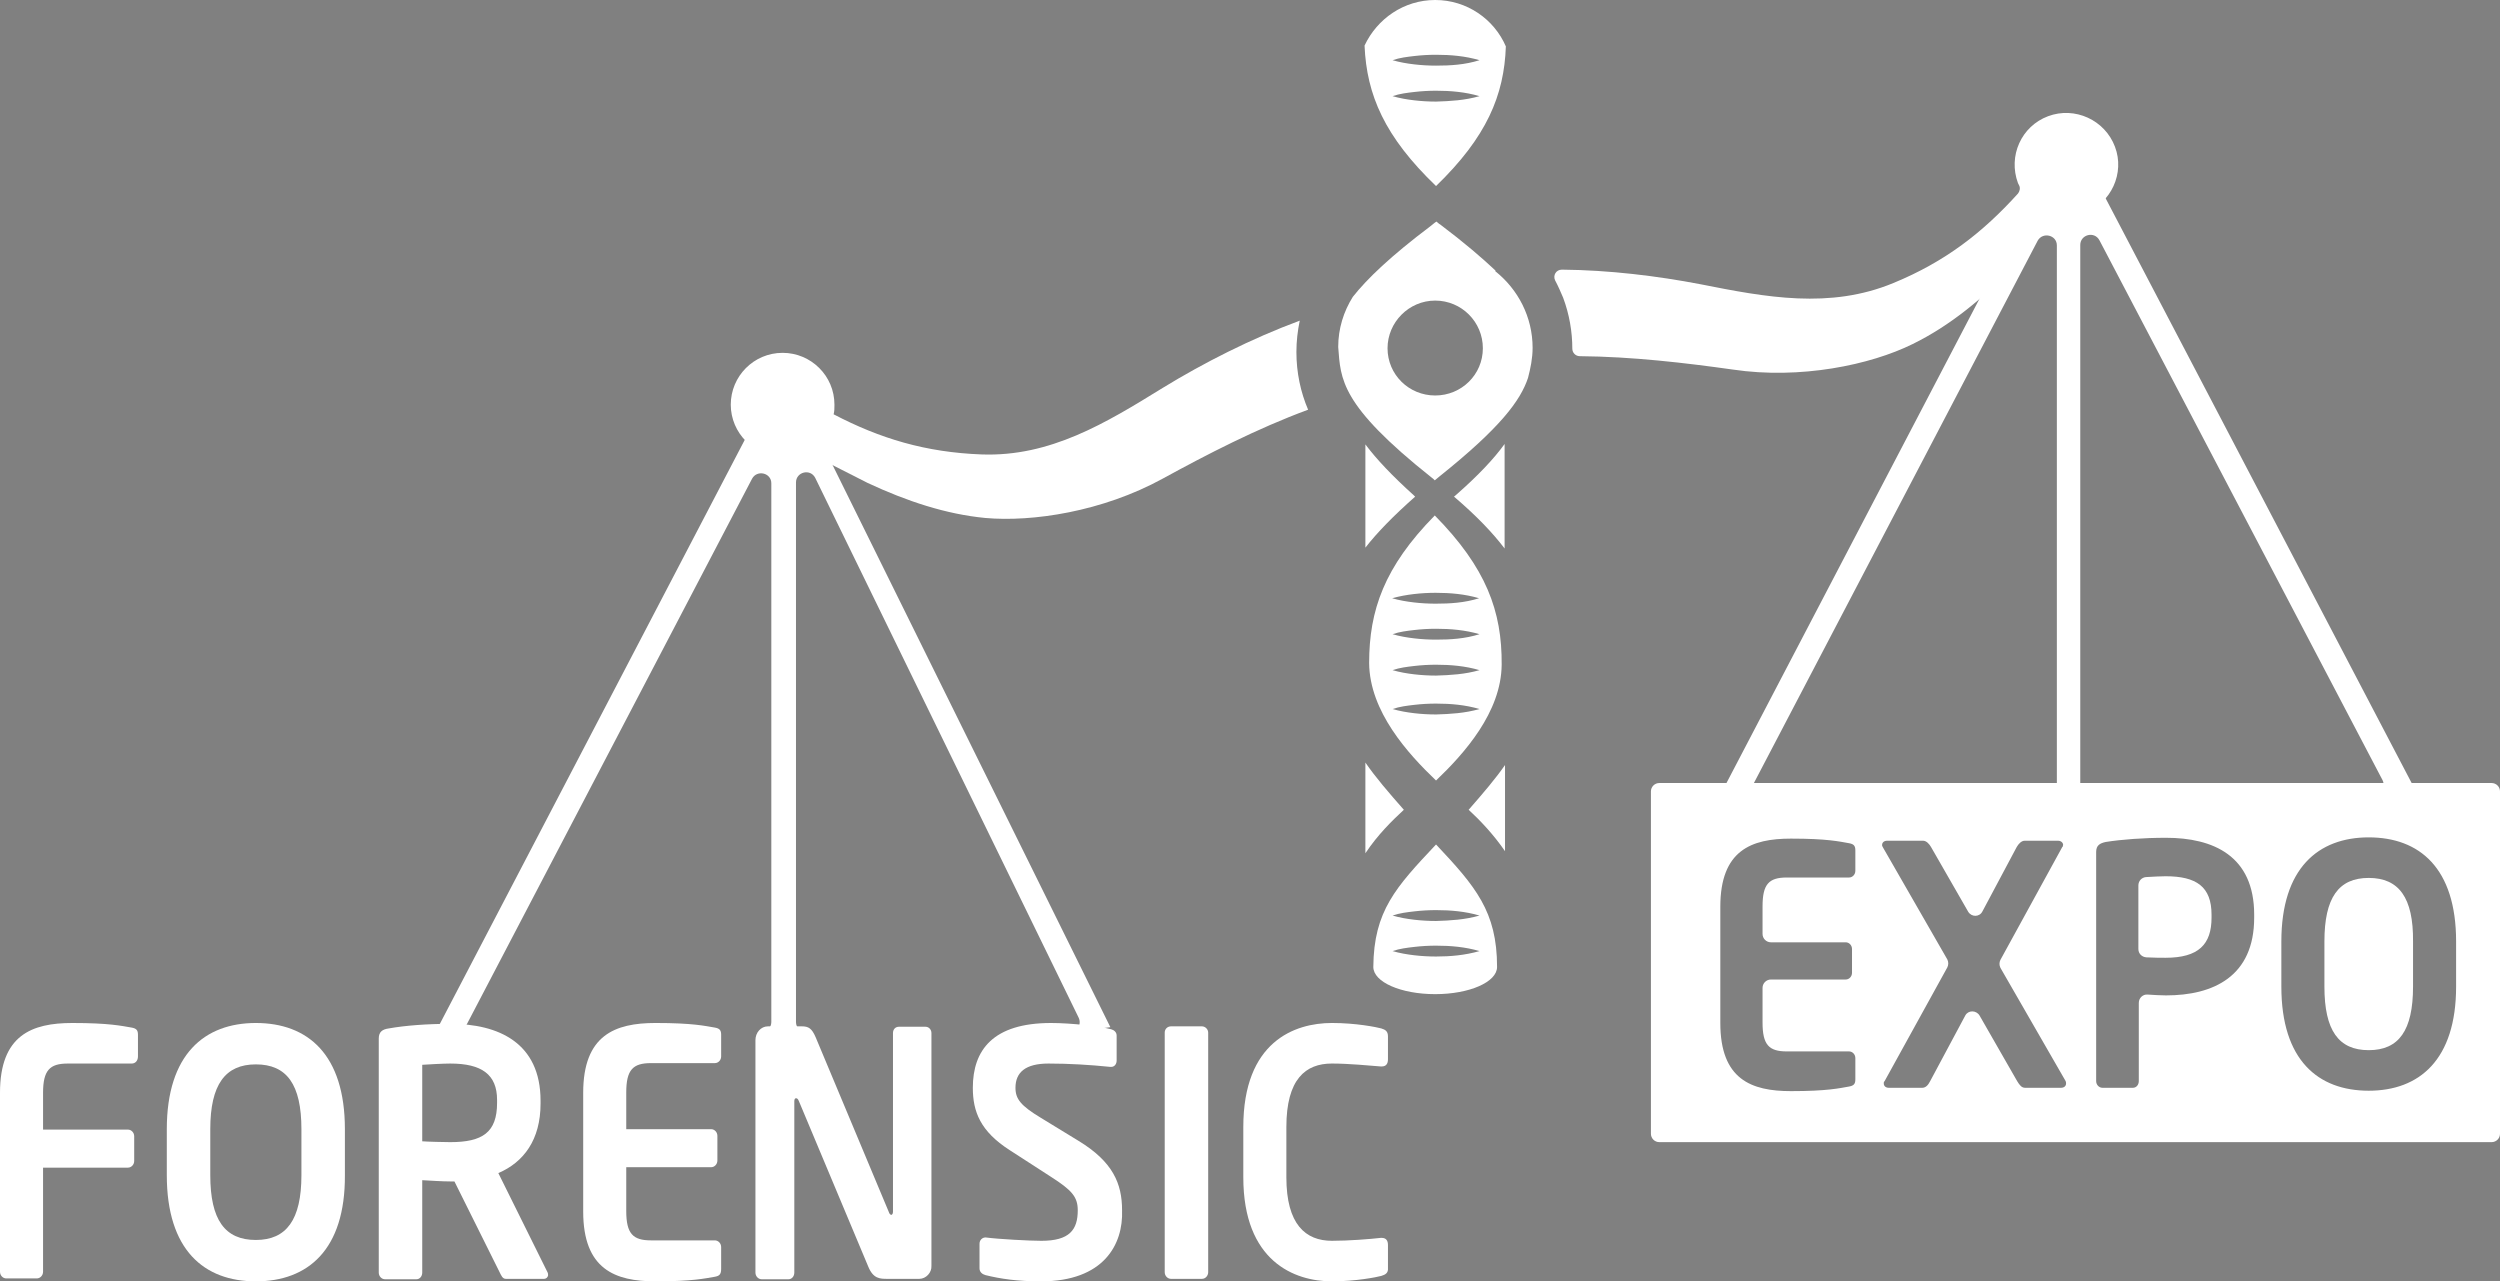 <svg xmlns="http://www.w3.org/2000/svg" xmlns:xlink="http://www.w3.org/1999/xlink" id="Livello_1" x="0px" y="0px" viewBox="0 0 598 306.5" style="enable-background:new 0 0 598 306.5;" xml:space="preserve">
<rect x="0" y="0" width="598" height="306.5" fill="#808080" stroke="none"/>
<style type="text/css">
	.st0{fill:#FFFFFF;}
	.st1{fill:#005C70;}
</style>
<g>
	<g>
		<path class="st0" d="M207.5,115.5c9.4,4.4,18.8,7.5,28.2,8.4c11.2,1,28-1.5,42.4-9.4c10.6-5.8,22.6-12,34.8-16.5    c-1.8-4.2-2.8-8.9-2.8-13.8c0-2.6,0.3-5.1,0.8-7.5c-11.6,4.3-23,10.1-32.8,16.1c-13.6,8.4-26.9,16.5-43.3,15.9    c-13.4-0.5-24.3-3.8-35.4-9.6c0.2-0.7,0.2-1.5,0.2-2.3c0-6.9-5.6-12.4-12.4-12.4c-6.9,0-12.4,5.6-12.4,12.4    c0,6.8,5.6,12.4,12.4,12.4c2,0,4-0.5,5.6-1.4c0.8,0.5,1.5,0.9,2.3,1.4"></path>
		<g>
			<path class="st0" d="M31.5,254.4H16.2c-4.3,0-5.9,1.6-5.9,7v8.8h20.3c0.8,0,1.5,0.7,1.5,1.6v5.9c0,0.9-0.7,1.6-1.5,1.6H10.3v24.9     c0,0.9-0.7,1.6-1.5,1.6H1.5c-0.8,0-1.5-0.7-1.5-1.6v-42.8c0-13.8,7.6-16.7,17.3-16.7c8.9,0,11.8,0.7,14.2,1.1     c1.1,0.2,1.5,0.6,1.5,1.7v5.2C33,253.7,32.4,254.4,31.5,254.4"></path>
			<path class="st0" d="M61.2,306.5c-12.4,0-21.3-7.5-21.3-25.4v-11c0-17.9,9-25.4,21.3-25.4c12.4,0,21.3,7.5,21.3,25.4v11     C82.6,299,73.6,306.5,61.2,306.5 M72.1,270.1c0-10.7-3.5-15.5-10.9-15.5c-7.3,0-10.9,4.8-10.9,15.5v11c0,10.7,3.5,15.5,10.9,15.5     c7.3,0,10.9-4.8,10.9-15.5V270.1z"></path>
			<path class="st0" d="M130.1,305.9H121c-0.8,0-1.1-0.8-1.5-1.6l-10.8-21.7h-1c-1.9,0-4.9-0.2-6.7-0.3v22.1c0,0.9-0.6,1.6-1.4,1.6     h-7.5c-0.8,0-1.5-0.7-1.5-1.6v-56c0-1.6,0.9-2.2,2.4-2.4c3.9-0.7,9.2-1.1,14.7-1.1c11.5,0,21.6,4.5,21.6,18.4v0.7     c0,8.6-4,14-10.1,16.6l11.8,23.8c0.1,0.2,0.1,0.5,0.1,0.7C131,305.5,130.7,305.9,130.1,305.9 M118.9,263.1     c0-6.1-3.7-8.7-11.2-8.7c-1.6,0-5.3,0.2-6.7,0.3v18.3c1.2,0.1,5.4,0.2,6.7,0.2c7.7,0,11.2-2.3,11.2-9.4V263.1z"></path>
			<path class="st0" d="M171,305.4c-2.4,0.4-5.3,1.1-14.2,1.1c-9.7,0-17.3-2.9-17.3-16.7v-28.4c0-13.8,7.6-16.7,17.3-16.7     c8.9,0,11.8,0.7,14.2,1.1c1.1,0.2,1.5,0.6,1.5,1.7v5.2c0,0.9-0.7,1.6-1.5,1.6h-15.3c-4.3,0-5.9,1.6-5.9,7v8.8h20.3     c0.8,0,1.5,0.7,1.5,1.6v5.9c0,0.9-0.7,1.6-1.5,1.6h-20.3v10.5c0,5.4,1.6,7,5.9,7H171c0.8,0,1.5,0.7,1.5,1.6v5.2     C172.5,304.8,172.1,305.2,171,305.4"></path>
			<path class="st0" d="M219.9,305.9h-7.6c-1.8,0-3.4,0-4.6-2.9l-16.6-39.6c-0.2-0.5-0.4-0.7-0.7-0.7c-0.2,0-0.4,0.2-0.4,0.7v41     c0,0.9-0.6,1.6-1.4,1.6h-6.4c-0.8,0-1.5-0.7-1.5-1.6v-55.6c0-1.8,1.3-3.3,3-3.3h8.1c1.6,0,2.4,0.5,3.3,2.6l17.5,41.8     c0.1,0.4,0.4,0.7,0.6,0.7c0.1,0,0.4-0.2,0.4-0.7v-42.8c0-0.9,0.6-1.5,1.4-1.5h6.4c0.8,0,1.4,0.7,1.4,1.5v55.7     C222.9,304.4,221.5,305.9,219.9,305.9"></path>
			<path class="st0" d="M249,306.5c-5.6,0-9.7-0.6-13.3-1.5c-0.7-0.2-1.4-0.7-1.4-1.6v-5.9c0-0.9,0.7-1.5,1.4-1.5h0.1     c3,0.4,10.5,0.8,13.3,0.8c6.7,0,8.7-2.6,8.7-7.3c0-3.2-1.4-4.8-6.4-8l-9.9-6.4c-7-4.5-8.8-9.2-8.8-14.9c0-9,4.8-15.5,18.7-15.5     c4.9,0,11.8,0.8,14.4,1.5c0.7,0.2,1.3,0.7,1.3,1.5v6c0,0.8-0.5,1.5-1.3,1.5h-0.2c-4.9-0.5-9.9-0.8-14.8-0.8     c-5.5,0-7.9,2.1-7.9,5.8c0,2.7,1.3,4.3,6.1,7.2l9,5.5c8.2,5,10.4,10.2,10.4,16.6C268.7,297.7,264,306.5,249,306.5"></path>
			<path class="st0" d="M287.5,305.9h-7.4c-0.8,0-1.5-0.7-1.5-1.6v-57.3c0-0.9,0.7-1.5,1.5-1.5h7.4c0.8,0,1.5,0.7,1.5,1.5v57.3     C289,305.1,288.4,305.9,287.5,305.9"></path>
			<path class="st0" d="M330.4,305.2c-1.1,0.3-6.1,1.3-11.8,1.3c-9,0-21.2-4.8-21.2-24.9v-12c0-20.4,12.2-24.9,21.2-24.9     c5.8,0,10.7,1,11.8,1.3c1,0.3,1.6,0.7,1.6,1.9v5.5c0,1-0.4,1.7-1.5,1.7h-0.2c-2.6-0.2-7.7-0.7-11.7-0.7     c-6.3,0-10.9,3.7-10.9,15.2v12c0,11.3,4.6,15.2,10.9,15.2c4,0,9.1-0.4,11.7-0.7h0.2c1.1,0,1.5,0.7,1.5,1.7v5.5     C332.1,304.5,331.4,304.9,330.4,305.2"></path>
		</g>
		<path class="st0" d="M490.7,53.3c0.3-0.3,0.6-0.7,0.8-1c0.4-0.5,1-0.7,1.6-0.6c1.8,0.2,3.7,0,5.5-0.7c6.4-2.4,9.7-9.6,7.3-15.9    c-2.4-6.4-9.6-9.7-16-7.3c-6.4,2.4-9.6,9.5-7.2,16c0.1,0.2,0.2,0.4,0.3,0.6c0.3,0.6,0.1,1.4-0.3,1.9c-8.4,9.3-17.4,16.3-29.8,21.4    c-15.2,6.3-30.5,3.4-46.1,0.3c-10.4-2-21.9-3.4-33.2-3.5c-1.4,0-2.2,1.4-1.6,2.6c0.7,1.3,1.3,2.7,1.9,4.1c1.5,4,2.2,8.2,2.2,12.2    c0,1,0.8,1.8,1.8,1.8c12.5,0.1,25.2,1.6,36.6,3.2c16.1,2.4,32.9-1.1,43-6.1c9-4.4,17.1-11.1,24.7-19.1"></path>
		<g>
			<path class="st0" d="M596,187.3H396.9c-1.1,0-2,0.9-2,2v81.9c0,1.1,0.9,2,2,2H596c1.1,0,2-0.9,2-2v-81.9     C598,188.2,597.1,187.3,596,187.3z M443.8,208.3c0,0.9-0.7,1.6-1.5,1.6h-14.9c-4.3,0-5.8,1.6-5.8,6.9v6.6c0,1.1,0.9,2,2,2h17.9     c0.8,0,1.5,0.7,1.5,1.6v5.7c0,0.9-0.7,1.6-1.5,1.6h-17.9c-1.1,0-2,0.9-2,2v8.3c0,5.3,1.5,6.9,5.8,6.9h14.9c0.8,0,1.5,0.7,1.5,1.6     v5.1c0,1.1-0.4,1.5-1.5,1.7c-2.3,0.4-5.2,1.1-13.9,1.1c-9.5,0-16.9-2.8-16.9-16.3v-27.8c0-13.5,7.4-16.3,16.9-16.3     c8.7,0,11.6,0.7,13.9,1.1c1.1,0.2,1.5,0.6,1.5,1.7V208.3z M493,260.2h-8.6c-0.8,0-1.3-0.6-1.9-1.6l-9-15.7     c-0.8-1.3-2.7-1.3-3.4,0l-8.4,15.7c-0.5,1-1.1,1.6-1.9,1.6h-8c-0.8,0-1.2-0.5-1.2-1c0-0.1,0-0.2,0-0.2c0-0.2,0.1-0.3,0.2-0.4     l15-27.2c0.3-0.6,0.3-1.3,0-1.9l-15.4-26.8c0-0.1-0.1-0.1-0.1-0.2c-0.1-0.1-0.1-0.2-0.1-0.4c0-0.6,0.5-1,1.2-1h8.6     c0.8,0,1.5,0.8,1.9,1.5l8.9,15.5c0.8,1.3,2.7,1.3,3.4-0.1l8.2-15.4c0.4-0.7,1.1-1.5,1.9-1.5h8c0.7,0,1.2,0.5,1.2,1     c0,0.1-0.1,0.3-0.1,0.4c0,0,0,0.1-0.1,0.1l-14.8,27c-0.3,0.6-0.3,1.3,0,1.9l15.6,27.1c0.1,0.2,0.1,0.4,0.1,0.6     C494.2,259.7,493.8,260.2,493,260.2z M539.2,219.5c0,14.1-9.8,18.6-21.1,18.6c-1.2,0-2.9-0.1-4.4-0.2c-1.1-0.1-2.1,0.8-2.1,2     v18.7c0,0.9-0.6,1.6-1.4,1.6h-7.3c-0.8,0-1.5-0.7-1.5-1.6v-54.8c0-1.6,0.9-2.1,2.3-2.4c3.8-0.6,9-1,14.4-1     c11.3,0,21.1,4.3,21.1,18.4V219.5z M587.5,236c0,17.5-8.8,24.9-20.9,24.9c-12.1,0-20.9-7.3-20.9-24.9v-10.8     c0-17.5,8.8-24.9,20.9-24.9c12.1,0,20.9,7.3,20.9,24.9V236z"></path>
			<path class="st0" d="M566.6,210c-7.2,0-10.6,4.7-10.6,15.2V236c0,10.5,3.4,15.2,10.6,15.2c7.2,0,10.6-4.7,10.6-15.2v-10.8     C577.3,214.7,573.8,210,566.6,210z"></path>
			<path class="st0" d="M518,209.6c-1,0-3.1,0.1-4.7,0.2c-1,0.1-1.8,0.9-1.8,2V227c0,1.1,0.8,1.9,1.9,2c1.7,0.1,3.8,0.1,4.6,0.1     c7.9,0,11-3.2,11-9.6v-0.7C529,212.1,525.4,209.6,518,209.6z"></path>
		</g>
		<path class="st0" d="M111.3,245.7l68.6-131.2c1.2-2.2,4.6-1.4,4.6,1.1v128.9c0,1.3-1.1,2.4-2.4,2.4h10.7c-1.3,0-2.4-1.1-2.4-2.4    V115.4c0-2.5,3.4-3.4,4.6-1.1L258,243.4c0.8,1.6-0.3,3.6-2.2,3.6c0,0,9.8-1.3,9.8-1.3l-76.1-154c-0.9-1.7-3.4-1.7-4.3,0    l-81.6,156.3c0,0,0.2-0.6,0.2-0.6"></path>
		<path class="st0" d="M584,190.1h-4.3c-0.9,0-1.7-0.5-2.1-1.3c0,0,0-0.1,0-0.1l-80.6-154c-0.9-1.7-3.4-1.7-4.3,0l-87.2,166.9    c0,0,0,0,0,0.1c-0.4,0.8-1.2,1.3-2.1,1.3l0.7,0.8l11.3-0.8c-1.8,0-3-1.9-2.2-3.6l74.2-141.8c1.2-2.2,4.6-1.4,4.6,1.1v128.9    c0,1.3-1.1,2.4-2.4,2.4H500c-1.3,0-2.4-1.1-2.4-2.4V58.6c0-2.5,3.4-3.4,4.6-1.1l67.7,129.1c0.8,1.6-0.3,3.6-2.2,3.6H584z"></path>
		<path class="st1" d="M225,67.7"></path>
		<g>
			<g>
				<g>
					<path class="st0" d="M360,203.6V183c-2.3,3.3-5.2,6.7-8.7,10.7C353.9,196.1,357.1,199.4,360,203.6z"></path>
				</g>
				<g>
					<path class="st0" d="M348.5,118.2c-0.2,0.2-0.5,0.4-0.7,0.6c5.4,4.6,9.3,8.7,12.1,12.4v-25       C357.3,109.8,353.7,113.6,348.5,118.2z"></path>
				</g>
				<g>
					<path class="st0" d="M343.3,231.3"></path>
				</g>
				<g>
					<path class="st0" d="M335.8,193.7c-3.7-4.2-6.8-7.8-9.2-11.3v21.7C329.6,199.6,333,196.3,335.8,193.7z"></path>
				</g>
				<g>
					<path class="st0" d="M338.5,118.8c-0.1-0.1-0.2-0.2-0.3-0.3c-5.2-4.7-8.9-8.6-11.6-12.2v24.7       C329.4,127.4,333.3,123.4,338.5,118.8z"></path>
				</g>
			</g>
			<path class="st0" d="M343.2,123.3c-12.1,12.3-15.7,22.7-15.7,35.3c0.1,11.6,9.3,21.7,16,28.1c6.7-6.4,15.6-16.3,15.7-27.7     C359.3,146.2,355.5,135.8,343.2,123.3z M338.2,142.1c1.7-0.2,3.5-0.3,5.2-0.3c3.5,0,7,0.3,10.4,1.3c-3.5,1.1-7,1.3-10.4,1.3     c-1.7,0-3.5-0.1-5.2-0.3c-1.7-0.2-3.5-0.5-5.2-1C334.8,142.6,336.5,142.3,338.2,142.1z M343.5,170.9c-1.7,0-3.5-0.1-5.2-0.3     c-1.7-0.2-3.5-0.5-5.2-1c1.7-0.6,3.5-0.8,5.2-1c1.7-0.2,3.5-0.3,5.2-0.3c3.5,0,7,0.3,10.4,1.3     C350.4,170.6,346.9,170.8,343.5,170.9z M343.5,161.6c-1.7,0-3.5-0.1-5.2-0.3c-1.7-0.2-3.5-0.5-5.2-1c1.7-0.6,3.5-0.8,5.2-1     c1.7-0.2,3.5-0.3,5.2-0.3c3.5,0,7,0.3,10.4,1.3C350.4,161.3,346.9,161.5,343.5,161.6z M343.5,153c-1.7,0-3.5-0.1-5.2-0.3     c-1.7-0.2-3.5-0.5-5.2-1c1.7-0.6,3.5-0.8,5.2-1c1.7-0.2,3.5-0.3,5.2-0.3c3.5,0,7,0.3,10.4,1.3C350.4,152.8,346.9,153,343.5,153z"></path>
			<path class="st0" d="M343.5,202c-9.6,10.2-14.9,15.9-15,29.3c0,3.6,6.6,6.5,14.8,6.5c8.2,0,14.8-2.9,14.8-6.5     C358.1,218,352.9,212,343.5,202z M343.5,228.8c-1.7,0-3.5-0.1-5.2-0.3c-1.7-0.2-3.5-0.5-5.2-1c1.7-0.6,3.5-0.8,5.2-1     c1.7-0.2,3.5-0.3,5.2-0.3c3.5,0,7,0.3,10.4,1.3C350.4,228.5,346.9,228.8,343.5,228.8z M343.5,220.3c-1.7,0-3.5-0.1-5.2-0.3     c-1.7-0.2-3.5-0.5-5.2-1c1.7-0.6,3.5-0.8,5.2-1c1.7-0.2,3.5-0.3,5.2-0.3c3.5,0,7,0.3,10.4,1.3C350.4,220,346.9,220.2,343.5,220.3     z"></path>
			<path class="st0" d="M343.6,53c-0.5,0.3-0.9,0.7-1.3,1c-9.7,7.3-15.3,12.7-18.7,17c-2.2,3.5-3.5,7.6-3.5,12     c0.6,7.7,0.4,13.8,22.3,31.2c0.3,0.2,0.5,0.4,0.8,0.7c0.4-0.3,0.8-0.7,1.2-1c14.5-11.6,19.3-18.1,21.1-23.5     c0.6-2.3,1.1-4.7,1.1-7.2c0-7.4-3.5-14-8.9-18.3v-0.2c-3.3-3.1-7.5-6.7-13.2-11C344.1,53.5,343.9,53.2,343.6,53z M354.7,83.3     c0,6.3-5.1,11.3-11.4,11.3c-6.3,0-11.4-5-11.4-11.3c0-6.2,5.1-11.4,11.4-11.4C349.6,71.9,354.7,77,354.7,83.3z"></path>
			<path class="st0" d="M343.3,0c-7.5,0-13.9,4.5-16.9,10.9c0.5,11.8,4.8,21.8,17.1,33.6c12.1-11.7,16.3-21.7,16.7-33.4     C357.4,4.6,350.9,0,343.3,0z M343.5,24.3c-1.7,0-3.5-0.1-5.2-0.3c-1.7-0.2-3.5-0.5-5.2-1c1.7-0.6,3.5-0.8,5.2-1     c1.7-0.2,3.5-0.3,5.2-0.3c3.5,0,7,0.3,10.4,1.3C350.4,24,346.9,24.2,343.5,24.3z M343.5,15.7c-1.7,0-3.5-0.1-5.2-0.3     c-1.7-0.2-3.5-0.5-5.2-1c1.7-0.6,3.5-0.8,5.2-1c1.7-0.2,3.5-0.3,5.2-0.3c3.5,0,7,0.3,10.4,1.3C350.4,15.5,346.9,15.7,343.5,15.7z     "></path>
		</g>
	</g>
</g>
</svg>